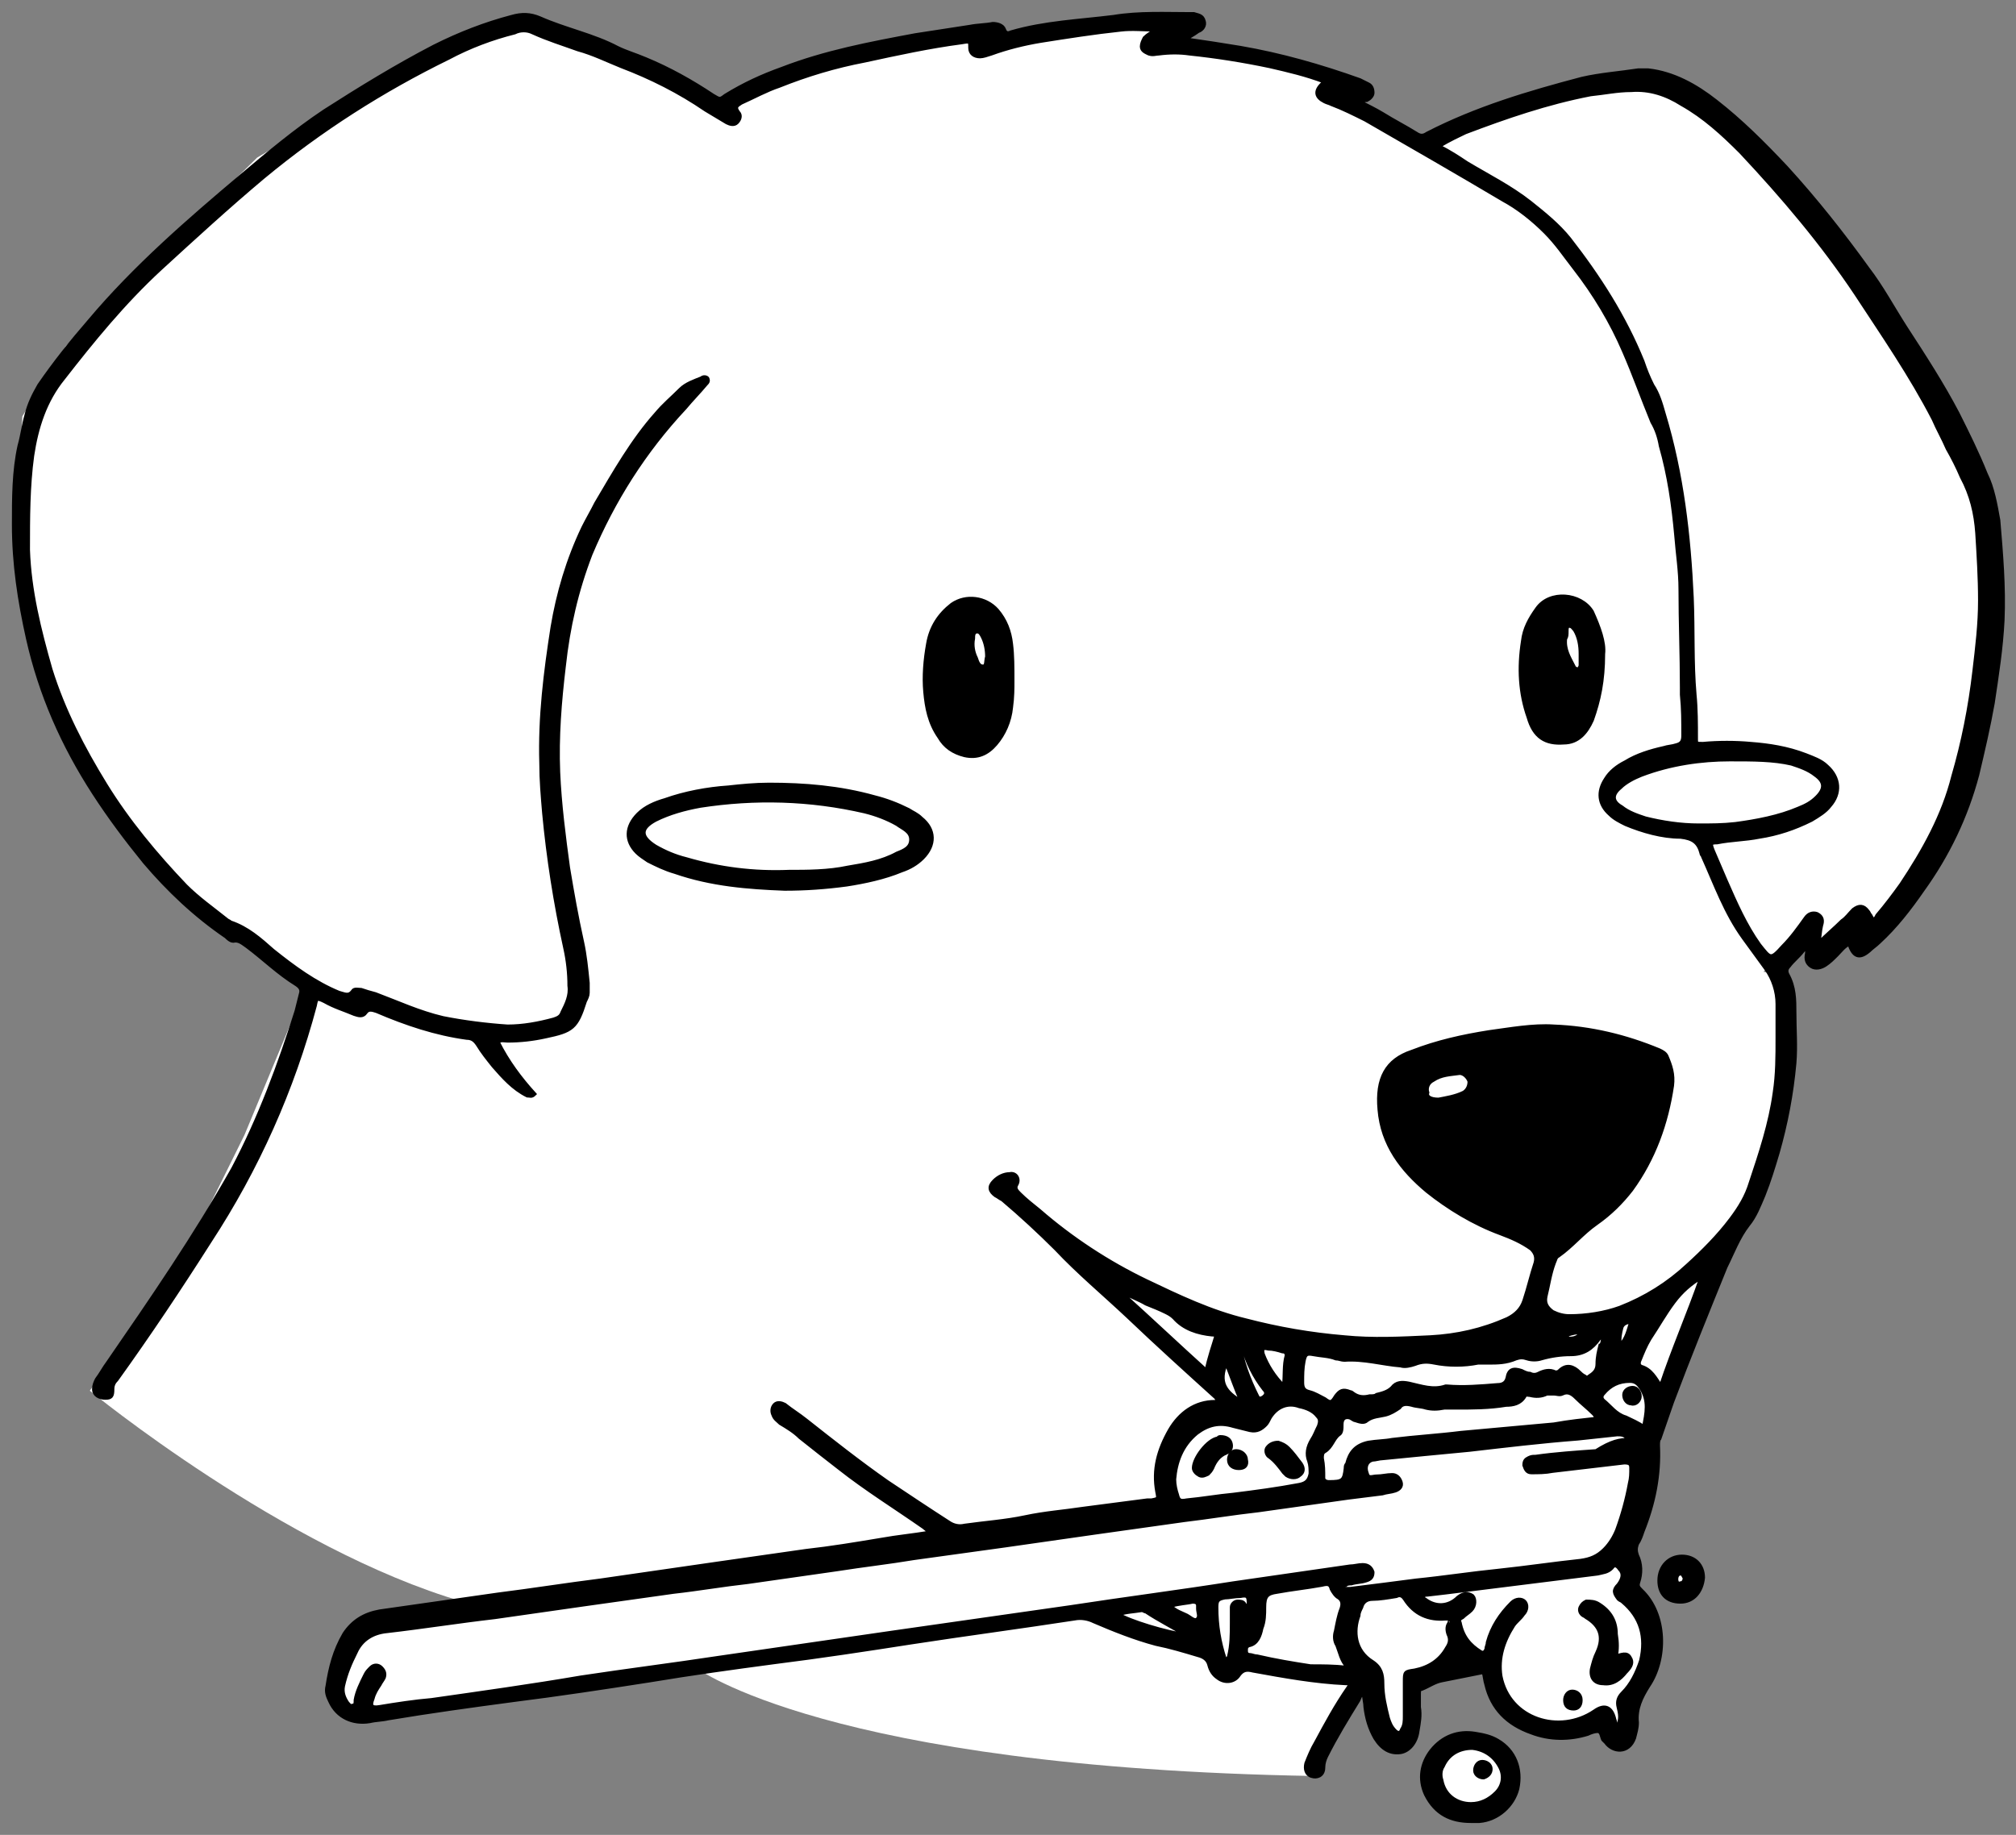 <svg xmlns="http://www.w3.org/2000/svg" width="145" height="132" viewBox="0 0 145 132" fill="none"><rect x="0" y="0" width="145" height="132" fill="#808080" stroke="none"/><path d="M6.462 100.047C6.462 100.047 20.422 111.477 33.268 115.22L26.289 117.243L24.063 121.795L25.479 123.515L50.06 119.974C50.06 119.974 59.467 127.156 94.467 127.763L95.883 124.627L98.21 120.682L99.12 125.032L101.042 125.335L101.649 123.717V120.379L105.392 119.367L107.314 119.974L108.123 122.908L111.157 124.324L115.507 123.818L116.417 125.234L116.923 122.908L118.744 119.367L118.441 117.041L116.62 115.018L117.732 113.905L116.822 111.578C116.822 111.578 118.542 103.284 118.137 103.385C117.732 103.486 119.25 101.058 119.25 101.058L123.397 90.235L126.533 84.772L128.05 78.602L128.253 70.206L126.836 69.903L130.377 66.463V68.588L133.917 66.463L135.03 67.778L140.29 59.383L143.021 47.547L143.527 37.432L139.278 28.227L130.68 15.684L123.296 7.288L119.149 5.568L112.675 6.58L102.458 10.626L95.984 6.276V5.265L84.048 3.14V1.522L70.392 2.938C70.392 2.938 70.392 2.432 70.392 2.129C70.392 1.825 58.759 4.557 58.759 4.557L51.173 7.49L37.719 1.724L30.537 4.253L18.5 11.334L4.743 24.889L1.607 29.947L1.101 40.77L3.832 50.886L10.812 62.417L18.297 67.677L22.04 70.914L17.589 81.636L13.24 90.437L6.462 100.047Z" fill="white"></path><path d="M120.868 115.22L122.386 113.501L120.868 111.983L119.25 113.703L120.868 115.22Z" fill="white"></path><path d="M103.065 125.942L107.718 125.234L109.134 128.572L106.403 131L103.975 129.786L103.065 125.942Z" fill="white"></path><path d="M85.262 2.837C86.678 3.039 87.993 3.242 89.207 3.444C92.14 3.95 94.973 4.759 97.805 5.77C98.007 5.872 98.21 5.973 98.412 6.074C98.614 6.175 98.716 6.377 98.716 6.681C98.716 6.883 98.513 7.085 98.311 7.187C98.109 7.187 98.007 7.288 97.704 7.288C98.311 7.591 98.918 7.895 99.424 8.198C100.233 8.704 101.042 9.109 101.851 9.614C102.155 9.817 102.357 9.817 102.66 9.614C106.201 7.794 109.944 6.681 113.788 5.669C115.103 5.366 116.519 5.265 117.834 5.062C118.036 5.062 118.238 5.062 118.542 5.062C120.363 5.265 121.981 6.175 123.397 7.288C125.218 8.704 126.836 10.322 128.455 12.042C130.579 14.369 132.501 16.796 134.322 19.325C135.333 20.64 136.143 22.157 137.053 23.574C138.368 25.597 139.683 27.62 140.796 29.744C141.504 31.16 142.212 32.577 142.819 34.094C143.325 35.105 143.527 36.319 143.729 37.432C143.932 39.86 144.134 42.186 144.033 44.614C143.932 46.637 143.628 48.559 143.325 50.582C143.021 52.302 142.617 54.021 142.212 55.741C141.403 58.776 140.088 61.507 138.267 64.036C137.357 65.351 136.345 66.666 135.131 67.778C134.929 67.981 134.625 68.183 134.423 68.385C133.715 68.992 133.31 68.79 133.007 67.879C132.602 68.082 132.4 68.385 132.097 68.689C131.793 68.992 131.591 69.195 131.287 69.397C130.984 69.599 130.579 69.7 130.276 69.498C129.972 69.296 129.871 68.992 129.972 68.588C129.972 68.486 129.972 68.284 130.073 68.183C129.871 68.183 129.77 68.284 129.669 68.385C129.365 68.79 128.961 69.093 128.657 69.498C128.455 69.7 128.455 69.903 128.556 70.105C129.062 71.015 129.062 71.926 129.062 72.836C129.062 74.05 129.163 75.264 129.062 76.478C128.86 78.703 128.455 80.827 127.848 82.951C127.545 83.963 127.241 84.975 126.836 85.986C126.533 86.694 126.23 87.504 125.724 88.11C125.016 89.021 124.611 90.133 124.105 91.145C122.79 94.382 121.475 97.619 120.261 100.856C119.958 101.766 119.654 102.576 119.351 103.486C119.25 103.587 119.25 103.789 119.25 103.992C119.351 106.116 118.946 108.139 118.137 110.162C118.036 110.466 117.935 110.769 117.733 111.073C117.631 111.376 117.631 111.578 117.733 111.882C118.036 112.489 118.036 113.197 117.834 113.804C117.733 114.107 117.834 114.208 118.036 114.411C119.857 116.13 119.857 119.367 118.542 121.289C118.036 122.098 117.631 122.908 117.733 123.919C117.733 124.324 117.631 124.627 117.53 125.032C117.126 126.145 116.013 126.043 115.507 125.335C115.406 125.234 115.406 125.234 115.305 125.133C115.204 124.931 115.204 124.526 114.9 124.526C114.698 124.526 114.394 124.627 114.192 124.728C112.877 125.133 111.461 125.133 110.146 124.627C108.426 124.02 107.314 122.908 106.909 121.188C106.808 120.885 106.808 120.581 106.707 120.278C105.695 120.48 104.684 120.682 103.672 120.885C103.166 120.986 102.762 121.289 102.256 121.491C102.054 121.491 102.054 121.694 102.054 121.896C102.054 122.2 102.054 122.503 102.054 122.806C102.155 123.413 102.054 123.919 101.952 124.526C101.851 125.335 101.345 125.942 100.739 126.043C100.03 126.145 99.424 125.841 98.918 125.032C98.513 124.324 98.311 123.616 98.21 122.806C98.21 122.503 98.109 122.2 98.109 121.896C97.805 121.896 97.805 122.098 97.704 122.301C96.895 123.616 96.085 124.931 95.377 126.347C95.276 126.549 95.175 126.853 95.175 127.156C95.175 127.763 94.669 127.864 94.366 127.763C93.961 127.662 93.86 127.257 93.961 126.853C94.163 126.347 94.366 125.841 94.669 125.335C95.377 124.02 96.085 122.705 96.996 121.39C97.097 121.289 97.097 121.188 97.097 121.188C96.996 121.087 96.895 121.087 96.793 121.087C94.568 120.986 92.343 120.581 90.117 120.176C89.713 120.075 89.409 120.075 89.106 120.48C88.802 120.986 88.094 121.087 87.588 120.682C87.285 120.48 87.083 120.176 86.981 119.772C86.88 119.367 86.577 119.165 86.172 119.064C85.161 118.76 84.149 118.457 83.138 118.255C81.62 117.85 80.103 117.243 78.687 116.636C78.282 116.434 77.776 116.333 77.271 116.434C73.326 117.041 69.482 117.546 65.537 118.153C62.3 118.659 58.962 119.165 55.725 119.57C52.69 119.974 49.757 120.379 46.722 120.885C43.485 121.39 40.147 121.896 36.91 122.301C33.875 122.705 30.942 123.11 27.907 123.616C27.503 123.717 26.997 123.717 26.592 123.818C25.378 124.02 24.266 123.515 23.76 122.402C23.558 121.997 23.456 121.694 23.558 121.289C23.76 119.974 24.063 118.76 24.771 117.546C25.378 116.636 26.188 116.13 27.3 115.928C30.133 115.523 32.965 115.119 35.797 114.714C38.225 114.411 40.754 114.006 43.181 113.703C46.014 113.298 48.745 112.893 51.577 112.489C53.702 112.185 55.826 111.882 57.95 111.578C59.771 111.376 61.592 111.073 63.413 110.769C64.525 110.567 65.638 110.466 66.852 110.263C66.751 110.061 66.548 109.96 66.447 109.859C64.424 108.443 62.3 107.128 60.378 105.61C59.467 104.902 58.557 104.194 57.545 103.385C57.141 102.98 56.635 102.677 56.129 102.373C55.927 102.171 55.725 102.07 55.623 101.766C55.522 101.564 55.522 101.261 55.725 101.058C55.927 100.856 56.23 100.957 56.433 101.058C56.939 101.463 57.444 101.766 57.95 102.171C59.872 103.688 61.794 105.206 63.817 106.622C65.334 107.633 66.852 108.645 68.268 109.555C68.571 109.758 68.976 109.859 69.381 109.758C70.797 109.555 72.314 109.454 73.73 109.151C75.146 108.847 76.563 108.746 77.878 108.544C79.395 108.341 81.013 108.139 82.531 107.937C82.632 107.937 82.733 107.937 82.834 107.937C83.34 107.836 83.34 107.836 83.239 107.33C82.935 105.711 83.34 104.295 84.149 102.879C84.857 101.665 85.97 100.856 87.386 100.856C87.487 100.856 87.487 100.856 87.588 100.856C87.69 100.654 87.487 100.654 87.487 100.552C85.363 98.63 83.239 96.709 81.115 94.686C79.395 93.067 77.574 91.55 75.956 89.83C74.742 88.616 73.427 87.402 72.112 86.29C71.909 86.189 71.808 86.087 71.606 85.986C71.201 85.683 71.1 85.379 71.505 84.975C71.808 84.671 72.213 84.469 72.618 84.469C73.022 84.368 73.326 84.772 73.123 85.177C72.921 85.48 73.123 85.683 73.326 85.885C73.73 86.29 74.236 86.694 74.742 87.099C77.068 89.122 79.698 90.842 82.43 92.157C84.756 93.269 87.083 94.382 89.612 94.989C91.938 95.596 94.265 96.001 96.692 96.203C98.716 96.405 100.739 96.304 102.863 96.203C104.785 96.102 106.606 95.697 108.426 94.888C109.033 94.584 109.438 94.18 109.64 93.573C109.944 92.662 110.146 91.752 110.449 90.842C110.551 90.437 110.449 90.133 110.146 89.83C109.438 89.324 108.73 89.021 107.921 88.717C105.999 88.009 104.178 86.897 102.66 85.683C100.84 84.165 99.424 82.345 99.221 79.816C99.019 77.59 99.727 76.275 101.548 75.668C103.369 74.96 105.189 74.556 107.111 74.252C108.629 74.05 110.247 73.746 111.764 73.848C114.394 73.949 116.923 74.556 119.351 75.567C119.553 75.668 119.756 75.769 119.857 75.972C120.16 76.68 120.363 77.287 120.261 78.096C119.857 80.827 118.946 83.356 117.328 85.582C116.62 86.492 115.811 87.301 114.799 88.009C113.788 88.717 113.079 89.628 112.068 90.336C111.866 90.437 111.866 90.639 111.764 90.842C111.461 91.651 111.36 92.46 111.157 93.269C111.056 93.775 111.259 94.079 111.663 94.382C112.068 94.584 112.472 94.686 112.877 94.686C114.091 94.686 115.406 94.483 116.519 94.079C118.339 93.371 119.958 92.359 121.374 91.044C122.487 90.032 123.6 88.92 124.51 87.706C125.117 86.897 125.623 86.087 125.926 85.076C126.634 82.951 127.342 80.827 127.646 78.602C127.848 77.287 127.848 75.972 127.848 74.657C127.848 73.848 127.848 73.038 127.848 72.229C127.848 71.319 127.545 70.408 127.039 69.7C126.533 68.992 125.926 68.183 125.42 67.475C124.105 65.654 123.397 63.631 122.487 61.608C122.487 61.507 122.386 61.507 122.386 61.406C122.183 60.596 121.779 60.293 120.868 60.192C119.553 60.192 118.137 59.787 116.923 59.281C116.519 59.079 116.114 58.877 115.811 58.573C115.001 57.865 114.9 56.955 115.507 56.044C115.811 55.539 116.316 55.134 116.923 54.831C117.733 54.325 118.744 54.021 119.654 53.819C119.958 53.718 120.261 53.718 120.565 53.617C120.969 53.516 121.071 53.313 121.071 52.909C121.071 51.897 121.071 50.987 120.969 49.975C120.969 49.773 120.969 49.672 120.969 49.469C120.969 47.143 120.868 44.715 120.868 42.389C120.868 41.074 120.666 39.86 120.565 38.545C120.363 36.319 120.059 34.195 119.452 32.071C119.351 31.464 119.149 30.857 118.845 30.351C118.137 28.631 117.53 26.912 116.822 25.293C115.912 23.169 114.698 21.146 113.282 19.325C112.574 18.415 111.967 17.504 111.157 16.695C110.247 15.785 109.236 14.976 108.123 14.369C104.886 12.447 101.548 10.525 98.21 8.603C97.4 8.198 96.591 7.794 95.782 7.49C95.58 7.389 95.478 7.389 95.276 7.288C94.669 6.984 94.568 6.58 95.074 6.074C95.175 5.973 95.276 5.973 95.276 5.872C93.961 5.366 92.646 5.062 91.331 4.759C89.409 4.354 87.487 4.051 85.565 3.849C84.857 3.747 84.149 3.747 83.34 3.849C83.138 3.849 82.935 3.95 82.632 3.849C82.43 3.747 82.126 3.646 82.126 3.343C82.126 3.14 82.227 2.938 82.328 2.736C82.531 2.534 82.834 2.331 83.239 2.129C82.328 2.129 81.418 2.028 80.609 2.129C78.687 2.331 76.765 2.635 74.843 2.938C73.629 3.14 72.415 3.444 71.302 3.849C70.999 3.95 70.696 4.051 70.493 4.051C70.089 4.051 69.785 3.849 69.785 3.444C69.785 2.938 69.785 2.938 69.178 3.039C66.852 3.343 64.525 3.849 62.199 4.354C60.074 4.759 58.051 5.366 56.028 6.175C55.118 6.479 54.207 6.984 53.297 7.389C52.993 7.591 52.791 7.692 53.095 8.097C53.297 8.299 53.196 8.603 52.993 8.805C52.791 9.007 52.488 8.906 52.285 8.805C51.78 8.502 51.274 8.198 50.768 7.895C48.846 6.58 46.823 5.568 44.699 4.759C43.687 4.354 42.676 3.849 41.563 3.545C40.45 3.14 39.439 2.837 38.326 2.331C37.922 2.129 37.416 2.129 37.011 2.331C35.393 2.736 33.774 3.343 32.257 4.152C27.503 6.479 23.052 9.311 18.904 12.75C16.375 14.874 13.948 17.1 11.52 19.325C8.89 21.753 6.665 24.484 4.54 27.215C3.225 28.834 2.618 30.756 2.315 32.779C2.012 35.004 2.012 37.23 2.012 39.556C2.113 42.49 2.821 45.322 3.63 48.154C4.54 51.088 5.957 53.819 7.575 56.449C9.194 59.079 11.217 61.507 13.341 63.732C14.251 64.642 15.263 65.351 16.274 66.16C16.375 66.261 16.477 66.261 16.578 66.362C17.792 66.767 18.702 67.576 19.613 68.385C21.13 69.599 22.647 70.712 24.367 71.42C24.771 71.521 25.075 71.723 25.378 71.319C25.479 71.116 25.783 71.218 25.985 71.218C26.289 71.319 26.592 71.42 26.997 71.521C28.615 72.128 30.133 72.836 31.852 73.241C33.37 73.544 34.988 73.746 36.505 73.848C37.618 73.848 38.731 73.645 39.843 73.342C40.147 73.241 40.349 73.139 40.45 72.836C40.754 72.229 41.057 71.622 40.956 70.914C40.956 70.004 40.855 69.093 40.653 68.183C39.945 64.946 39.439 61.709 39.135 58.472C39.034 57.258 38.933 56.145 38.933 54.932C38.832 51.594 39.236 48.357 39.742 45.12C40.147 42.692 40.855 40.264 41.968 37.938C42.271 37.331 42.575 36.825 42.878 36.218C44.193 33.993 45.508 31.666 47.228 29.744C47.733 29.137 48.34 28.631 48.947 28.024C49.352 27.62 49.959 27.418 50.465 27.215C50.566 27.114 50.768 27.114 50.869 27.215C50.97 27.418 50.869 27.519 50.768 27.62C50.262 28.227 49.757 28.733 49.251 29.34C46.317 32.475 44.092 36.016 42.473 39.86C41.462 42.49 40.855 45.12 40.551 47.952C40.248 50.481 40.046 53.01 40.147 55.539C40.248 57.865 40.551 60.192 40.855 62.417C41.158 64.238 41.462 65.957 41.867 67.778C42.069 68.689 42.17 69.7 42.271 70.712C42.271 70.914 42.271 71.116 42.271 71.42C42.271 71.622 42.17 71.825 42.069 72.027C41.462 73.949 41.158 74.151 39.236 74.556C38.326 74.758 37.416 74.859 36.505 74.859C36.303 74.859 35.999 74.758 35.797 74.96C36.505 76.376 37.416 77.59 38.427 78.703C38.225 78.905 38.124 78.804 37.922 78.804C36.91 78.298 36.202 77.489 35.494 76.68C35.089 76.174 34.684 75.668 34.381 75.163C34.179 74.859 33.976 74.657 33.572 74.657C31.346 74.353 29.222 73.645 27.098 72.735C26.794 72.634 26.491 72.533 26.289 72.836C26.086 73.139 25.783 73.038 25.479 72.937C24.771 72.634 24.063 72.431 23.355 72.027C22.748 71.723 22.748 71.825 22.647 72.33C21.029 78.4 18.5 84.064 15.06 89.324C12.936 92.662 10.711 96.001 8.384 99.237C8.182 99.44 8.081 99.642 8.081 99.945C8.081 100.451 7.98 100.552 7.575 100.552C7.17 100.552 6.766 100.35 6.766 99.945C6.766 99.642 6.867 99.44 6.968 99.237C7.272 98.833 7.474 98.428 7.777 98.024C10.913 93.472 14.049 88.92 16.78 84.064C18.702 80.423 20.118 76.579 21.332 72.735C21.433 72.33 21.534 71.926 21.636 71.521C21.737 71.218 21.636 71.015 21.332 70.813C20.017 70.004 19.006 68.992 17.792 68.082C17.488 67.879 17.185 67.576 16.78 67.677C16.578 67.677 16.375 67.475 16.274 67.374C14.049 65.856 12.127 64.036 10.407 62.013C9.092 60.394 7.879 58.776 6.766 57.056C4.54 53.617 2.922 49.975 2.012 45.929C1.405 43.198 1 40.568 1 37.735C1 35.813 1 33.892 1.405 32.071C1.607 31.363 1.708 30.553 1.91 29.845C2.113 29.036 2.416 28.429 2.821 27.721C3.933 26.103 5.147 24.585 6.462 23.068C9.699 19.224 13.543 15.886 17.387 12.649C19.309 11.03 21.231 9.412 23.355 7.996C25.884 6.377 28.514 4.759 31.245 3.343C33.066 2.432 34.887 1.724 36.809 1.218C37.517 1.016 38.124 1.016 38.832 1.32C40.653 2.129 42.676 2.534 44.395 3.444C45.002 3.747 45.71 3.95 46.419 4.253C48.138 4.961 49.757 5.872 51.274 6.883C51.78 7.187 51.78 7.187 52.184 6.883C53.499 6.074 54.814 5.467 56.23 4.961C59.366 3.747 62.603 3.14 65.84 2.534C67.155 2.331 68.47 2.129 69.785 1.927C70.291 1.825 70.898 1.825 71.404 1.724C71.707 1.724 72.112 1.825 72.213 2.129C72.314 2.432 72.516 2.432 72.719 2.331C75.146 1.623 77.675 1.522 80.103 1.218C81.924 0.915 83.846 1.016 85.666 1.016C85.768 1.016 85.768 1.016 85.869 1.016C86.172 1.117 86.476 1.117 86.577 1.522C86.678 1.825 86.476 2.129 86.172 2.23C85.768 2.534 85.464 2.635 85.262 2.837ZM103.47 10.525C104.279 10.929 104.886 11.334 105.493 11.739C107.01 12.649 108.629 13.458 110.045 14.571C111.056 15.38 112.068 16.189 112.877 17.201C115.001 19.932 116.822 22.764 118.137 26.001C118.339 26.608 118.542 27.114 118.845 27.721C119.25 28.328 119.452 29.036 119.654 29.744C120.97 34.094 121.475 38.545 121.678 42.995C121.779 45.322 121.678 47.648 121.88 49.975C121.981 50.987 121.981 52.099 121.981 53.111C121.981 53.516 121.981 53.516 122.487 53.516C123.6 53.414 124.813 53.414 125.926 53.516C127.241 53.617 128.556 53.819 129.871 54.325C130.377 54.527 130.984 54.729 131.388 55.134C132.299 55.943 132.4 57.056 131.591 57.966C131.287 58.371 130.782 58.674 130.276 58.978C129.062 59.585 127.848 59.989 126.533 60.192C125.521 60.394 124.51 60.394 123.498 60.596C122.993 60.596 122.993 60.697 123.195 61.203C123.498 61.911 123.802 62.619 124.105 63.328C124.813 64.946 125.521 66.564 126.533 67.981C127.342 68.992 127.342 69.093 128.253 68.082C128.86 67.475 129.365 66.767 129.871 66.059C130.073 65.755 130.377 65.654 130.68 65.755C131.085 65.957 131.085 66.261 130.984 66.564C130.883 66.969 130.883 67.374 130.782 67.879C131.388 67.272 131.995 66.767 132.501 66.261C132.805 66.059 133.007 65.755 133.31 65.452C133.715 65.148 134.018 65.148 134.322 65.553C134.423 65.654 134.423 65.755 134.524 65.856C134.727 66.261 134.828 66.261 135.03 65.856C135.637 65.148 136.244 64.339 136.75 63.631C138.368 61.203 139.784 58.674 140.492 55.842C141.2 53.414 141.706 50.886 142.01 48.255C142.212 46.536 142.414 44.917 142.414 43.198C142.414 41.579 142.313 39.961 142.212 38.342C142.111 36.926 141.807 35.611 141.099 34.296C140.796 33.588 140.492 32.981 140.088 32.273C139.784 31.565 139.38 30.857 139.076 30.149C137.458 27.013 135.435 24.079 133.513 21.146C131.085 17.504 128.253 14.166 125.218 10.929C123.903 9.614 122.588 8.4 120.969 7.49C119.857 6.782 118.643 6.377 117.328 6.479C116.316 6.479 115.406 6.681 114.394 6.782C111.259 7.389 108.325 8.4 105.392 9.513C104.987 9.715 104.279 10.019 103.47 10.525ZM117.126 103.587C116.923 103.182 116.62 103.182 116.316 103.182C115.406 103.284 114.394 103.385 113.484 103.486C110.854 103.688 108.325 103.992 105.695 104.295C103.571 104.497 101.447 104.7 99.424 104.902C99.221 104.902 98.918 105.003 98.716 105.003C98.311 105.104 98.109 105.509 98.311 106.015C98.412 106.419 98.716 106.217 99.019 106.217C99.424 106.217 99.727 106.116 100.132 106.116C100.435 106.116 100.637 106.318 100.739 106.622C100.84 106.925 100.637 107.127 100.334 107.229C100.03 107.33 99.727 107.33 99.424 107.431C98.614 107.532 97.805 107.633 96.996 107.734C94.872 108.038 92.646 108.341 90.522 108.645C88.701 108.847 86.88 109.151 85.161 109.353C83.037 109.656 80.811 109.96 78.687 110.263C76.563 110.567 74.438 110.87 72.314 111.174C70.089 111.477 67.964 111.781 65.739 112.084C63.918 112.388 62.097 112.59 60.175 112.893C58.051 113.197 55.927 113.5 53.803 113.804C51.982 114.006 50.262 114.309 48.442 114.512C46.317 114.815 44.092 115.119 41.968 115.422C39.843 115.726 37.719 116.029 35.595 116.333C32.965 116.636 30.436 117.041 27.806 117.344C26.794 117.445 25.985 117.951 25.581 118.861C25.176 119.671 24.872 120.379 24.67 121.289C24.569 121.795 24.771 122.2 24.974 122.503C25.075 122.604 25.176 122.806 25.378 122.705C25.581 122.705 25.581 122.503 25.581 122.301C25.682 121.694 25.985 121.087 26.289 120.48C26.39 120.278 26.491 120.176 26.693 119.974C26.896 119.772 27.199 119.772 27.401 119.974C27.604 120.176 27.705 120.379 27.604 120.682C27.503 120.885 27.401 120.986 27.3 121.188C27.098 121.491 26.896 121.795 26.794 122.2C26.592 122.705 26.693 122.908 27.3 122.806C28.514 122.604 29.829 122.402 31.043 122.301C34.583 121.795 38.225 121.289 41.765 120.682C45.103 120.176 48.34 119.772 51.678 119.266C55.826 118.659 60.074 118.052 64.222 117.445C68.47 116.838 72.719 116.231 76.967 115.624C80.912 115.018 84.857 114.512 88.701 113.905C91.534 113.5 94.265 113.096 97.097 112.691C97.4 112.691 97.704 112.59 98.007 112.59C98.412 112.59 98.614 112.792 98.716 113.096C98.716 113.399 98.614 113.601 98.21 113.703C97.906 113.804 97.502 113.804 97.198 113.905C97.097 113.905 96.895 113.905 96.793 114.006C96.692 114.006 96.591 114.107 96.591 114.208C96.591 114.309 96.692 114.309 96.793 114.309C96.895 114.309 96.996 114.309 97.097 114.309C98.716 114.107 100.334 113.905 101.851 113.703C103.874 113.5 105.796 113.197 107.819 112.994C109.741 112.792 111.764 112.489 113.686 112.286C114.394 112.185 114.9 111.983 115.406 111.477C115.811 111.073 116.114 110.567 116.316 110.061C116.721 108.948 117.024 107.836 117.227 106.723C117.328 106.318 117.328 106.015 117.328 105.61C117.328 105.307 117.227 105.206 116.822 105.206C115.103 105.408 113.383 105.61 111.663 105.812C111.157 105.914 110.652 105.914 110.146 105.914C109.842 105.914 109.741 105.711 109.64 105.408C109.64 105.104 109.741 105.003 109.944 104.902C110.146 104.801 110.247 104.801 110.449 104.801C111.866 104.599 113.383 104.497 114.799 104.396C115.912 103.688 116.519 103.587 117.126 103.587ZM116.316 124.425C116.519 123.717 116.62 123.616 116.418 122.806C116.316 122.402 116.418 122.098 116.721 121.795C117.328 121.188 117.733 120.379 118.036 119.468C118.441 117.749 118.036 116.333 116.721 115.22C116.62 115.119 116.519 115.119 116.418 115.018C116.114 114.613 116.013 114.411 116.418 114.006C116.721 113.601 116.822 113.197 116.519 112.893C116.316 112.59 116.114 112.489 115.912 112.792C115.608 113.096 115.305 113.096 114.9 113.197C111.663 113.601 108.426 114.006 105.189 114.411C104.38 114.512 103.571 114.613 102.66 114.714C102.559 114.714 102.458 114.714 102.357 114.815C102.256 115.018 102.458 115.018 102.559 115.119C103.267 115.624 104.178 115.625 104.886 114.916C105.291 114.613 105.594 114.613 105.897 114.815C106.1 115.018 106.1 115.523 105.796 115.827C105.594 116.029 105.392 116.13 105.189 116.333C104.987 116.434 104.886 116.535 104.987 116.737C105.189 117.749 105.695 118.356 106.504 118.861C106.707 118.963 106.808 118.861 106.909 118.659C106.909 118.457 107.01 118.356 107.01 118.153C107.314 117.041 107.921 116.13 108.73 115.321C109.033 115.018 109.438 115.018 109.64 115.22C109.842 115.422 109.842 115.827 109.539 116.13C109.337 116.434 109.033 116.636 108.831 116.94C108.123 118.052 107.718 119.266 107.921 120.581C108.527 123.717 112.169 124.83 114.698 123.11C115.406 122.604 115.912 122.806 116.114 123.717C116.215 123.919 116.114 124.121 116.316 124.425ZM124.409 54.628C122.386 54.628 120.16 54.932 118.036 55.741C117.53 55.943 116.923 56.247 116.519 56.651C115.912 57.157 115.912 57.663 116.62 58.068C117.126 58.472 117.733 58.674 118.339 58.877C119.553 59.18 120.868 59.383 122.183 59.383C123.094 59.383 123.903 59.383 124.813 59.281C126.331 59.079 127.949 58.776 129.365 58.169C129.871 57.966 130.276 57.764 130.68 57.359C131.287 56.752 131.287 56.247 130.579 55.741C130.073 55.336 129.466 55.134 128.86 54.932C127.545 54.628 126.128 54.628 124.409 54.628ZM115.305 96.102C115.204 96.102 115.204 96.102 115.305 96.102C115.103 96.203 115.103 96.203 115.001 96.304C114.496 97.012 113.889 97.417 112.978 97.417C112.27 97.417 111.562 97.518 110.854 97.72C110.551 97.821 110.146 97.821 109.842 97.72C109.539 97.619 109.337 97.619 109.033 97.72C108.325 98.024 107.718 98.024 107.01 98.024C106.808 98.024 106.504 98.024 106.302 98.024C105.291 98.226 104.178 98.226 103.166 98.024C102.66 97.922 102.256 97.922 101.75 98.125C101.447 98.226 101.042 98.327 100.739 98.226C99.424 98.125 98.109 97.72 96.692 97.821C96.49 97.821 96.288 97.72 96.085 97.72C95.58 97.518 94.973 97.518 94.467 97.417C93.961 97.316 93.86 97.417 93.759 97.922C93.658 98.428 93.658 98.934 93.658 99.44C93.658 99.844 93.759 100.047 94.163 100.148C94.568 100.249 94.872 100.451 95.276 100.654C95.681 100.957 95.782 100.957 96.085 100.451C96.389 100.047 96.591 99.945 97.097 100.148C97.198 100.148 97.299 100.249 97.299 100.249C97.704 100.552 98.109 100.552 98.513 100.451C98.716 100.451 98.918 100.451 99.019 100.35C99.424 100.249 99.828 100.148 100.132 99.844C100.435 99.44 100.84 99.44 101.345 99.541C102.256 99.743 103.065 100.047 103.976 99.743H104.077C105.291 99.844 106.504 99.743 107.718 99.642C108.022 99.642 108.325 99.541 108.426 99.136C108.527 98.529 108.831 98.428 109.438 98.63C109.64 98.732 109.842 98.833 110.045 98.833C110.247 98.934 110.449 98.934 110.652 98.833C111.056 98.63 111.461 98.529 111.866 98.732C111.967 98.732 112.068 98.732 112.169 98.63C112.675 98.125 113.181 98.327 113.585 98.732C113.686 98.833 113.788 98.934 113.99 99.035C114.091 99.136 114.192 99.136 114.293 99.035C114.597 98.833 114.9 98.63 114.9 98.125C114.9 97.619 115.001 97.214 115.103 96.81C115.204 96.81 115.305 96.506 115.305 96.102ZM84.453 106.419C84.453 106.824 84.554 107.229 84.655 107.532C84.756 107.937 84.857 108.038 85.363 107.937C86.476 107.836 87.588 107.633 88.701 107.532C90.32 107.33 91.837 107.128 93.455 106.824C93.961 106.723 94.163 106.521 94.265 106.015C94.265 105.711 94.265 105.408 94.163 105.104C93.961 104.599 94.062 104.093 94.366 103.587C94.568 103.284 94.669 102.98 94.872 102.576C94.973 102.272 94.973 102.07 94.77 101.867C94.467 101.463 93.961 101.261 93.455 101.159C92.646 100.856 91.837 101.159 91.331 101.969C91.23 102.171 91.129 102.373 91.028 102.474C90.724 102.778 90.421 102.98 89.915 102.879C89.51 102.778 89.106 102.677 88.701 102.576C87.69 102.272 86.88 102.474 86.071 103.081C84.958 103.992 84.554 105.206 84.453 106.419ZM114.799 102.07C114.799 101.867 114.698 101.766 114.597 101.665C114.192 101.261 113.788 100.957 113.383 100.552C113.079 100.249 112.776 100.047 112.371 100.249C112.169 100.35 111.967 100.249 111.764 100.249C111.562 100.249 111.461 100.249 111.259 100.249C110.854 100.451 110.449 100.451 110.045 100.35C109.842 100.35 109.741 100.249 109.64 100.451C109.337 100.957 108.831 101.058 108.325 101.058C107.111 101.261 105.897 101.261 104.684 101.261C104.38 101.261 104.178 101.261 103.874 101.261C103.369 101.362 102.964 101.362 102.559 101.261C102.256 101.159 101.851 101.159 101.548 101.058C101.143 100.957 100.84 100.957 100.637 101.261C100.334 101.463 100.03 101.665 99.626 101.766C99.221 101.867 98.716 101.867 98.311 102.171C98.109 102.373 97.805 102.272 97.502 102.171C97.4 102.171 97.299 102.07 97.097 101.969C96.692 101.867 96.49 102.07 96.49 102.474C96.49 102.778 96.49 103.081 96.288 103.182C95.883 103.486 95.782 104.093 95.276 104.396C95.074 104.497 95.074 104.7 95.074 104.902C95.175 105.408 95.175 105.812 95.175 106.318C95.175 106.521 95.377 106.622 95.58 106.622C96.591 106.622 96.692 106.521 96.793 105.61C96.793 105.509 96.793 105.408 96.895 105.307C97.097 104.497 97.502 103.992 98.412 103.789C99.019 103.688 99.626 103.688 100.132 103.587C101.75 103.385 103.47 103.284 105.088 103.081C107.314 102.879 109.539 102.677 111.764 102.474C112.877 102.272 113.889 102.171 114.799 102.07ZM104.38 116.434C104.178 116.434 104.077 116.434 103.976 116.434C102.762 116.535 101.75 116.13 101.042 115.018C100.84 114.714 100.637 114.714 100.435 114.815C99.828 114.916 99.221 115.018 98.716 115.018C98.311 115.018 98.007 115.22 97.906 115.624C97.805 115.827 97.704 116.029 97.704 116.231C97.299 117.344 97.4 118.76 98.716 119.57C99.322 119.974 99.424 120.48 99.424 121.087C99.424 121.997 99.626 122.806 99.828 123.616C99.929 123.919 100.03 124.223 100.334 124.526C100.536 124.728 100.739 124.728 100.84 124.425C101.042 124.121 101.042 123.818 101.042 123.413C101.042 122.604 101.042 121.795 101.042 120.986C101.042 120.278 101.042 120.278 101.75 120.176C102.762 119.974 103.571 119.468 104.077 118.558C104.279 118.255 104.38 117.951 104.178 117.546C104.077 117.243 104.077 116.94 104.279 116.737C104.178 116.838 104.279 116.636 104.38 116.434ZM96.793 119.974L96.895 119.873C96.49 119.468 96.389 118.861 96.187 118.356C95.984 118.052 95.984 117.648 96.085 117.344C96.187 116.838 96.288 116.231 96.49 115.726C96.591 115.422 96.591 115.119 96.288 114.916C96.085 114.815 95.883 114.512 95.782 114.309C95.681 113.905 95.478 113.905 95.074 114.006C93.961 114.208 92.95 114.309 91.837 114.512C91.129 114.613 90.927 114.815 90.927 115.624C90.927 116.13 90.927 116.636 90.724 117.142C90.623 117.648 90.421 118.255 89.814 118.356C89.612 118.457 89.612 118.558 89.612 118.76C89.612 118.963 89.713 119.064 89.915 119.064C90.016 119.064 90.219 119.165 90.421 119.165C91.736 119.468 92.95 119.671 94.265 119.873C95.074 119.873 95.984 119.873 96.793 119.974ZM119.452 99.743C120.363 97.012 121.475 94.483 122.386 91.853C121.576 92.359 120.969 92.865 120.363 93.674C119.756 94.483 119.25 95.394 118.643 96.304C118.339 96.81 118.137 97.316 117.935 97.821C117.834 98.024 117.834 98.226 118.036 98.327C118.744 98.529 119.048 99.136 119.452 99.743ZM80.811 92.966L80.71 93.067C82.733 94.888 84.655 96.709 86.779 98.63C86.981 97.619 87.285 96.81 87.487 96.102C87.386 96.001 87.285 96.001 87.184 96.001C86.172 95.899 85.161 95.596 84.453 94.787C84.25 94.584 84.048 94.483 83.846 94.382C83.441 94.18 82.935 93.977 82.43 93.775C81.924 93.472 81.317 93.269 80.811 92.966ZM118.238 102.677C118.441 101.665 118.643 100.755 118.036 99.844C117.834 99.541 117.631 99.339 117.227 99.339C116.418 99.339 115.811 99.642 115.305 100.249C115.204 100.35 115.103 100.552 115.305 100.755C115.811 101.159 116.215 101.766 116.923 101.969C117.328 102.171 117.834 102.373 118.238 102.677ZM89.713 115.928C89.814 115.625 89.814 115.523 89.814 115.321C89.814 114.815 89.713 114.714 89.207 114.815C88.802 114.815 88.398 114.916 88.094 114.916C87.588 115.018 87.487 115.119 87.487 115.624C87.487 116.94 87.69 118.153 88.094 119.367C88.094 119.468 88.195 119.468 88.296 119.367C88.296 119.266 88.398 119.266 88.398 119.165C88.6 118.356 88.6 117.546 88.6 116.737C88.6 116.333 88.6 116.029 88.6 115.624C88.6 115.422 88.802 115.22 89.005 115.22C89.207 115.22 89.409 115.22 89.51 115.422C89.612 115.523 89.612 115.726 89.713 115.928ZM103.47 79.108C103.976 79.007 104.684 78.905 105.291 78.602C105.594 78.4 105.695 78.096 105.695 77.793C105.594 77.489 105.291 77.186 104.987 77.186C104.279 77.287 103.672 77.287 103.065 77.692C102.66 77.894 102.559 78.298 102.66 78.602C102.559 78.905 102.863 79.108 103.47 79.108ZM85.363 117.648C84.352 117.041 83.34 116.535 82.43 115.928C82.328 115.928 82.227 115.827 82.126 115.827C81.519 115.928 81.013 115.928 80.406 116.13C81.216 116.636 83.846 117.445 85.363 117.648ZM92.343 99.743C92.444 98.934 92.343 98.226 92.545 97.518C92.545 97.316 92.444 97.214 92.242 97.214C91.938 97.113 91.534 97.012 91.23 97.012C90.825 96.911 90.724 97.012 90.825 97.417C91.129 98.226 91.635 99.035 92.343 99.743ZM89.106 96.506C89.308 97.922 89.814 99.237 90.421 100.451C90.522 100.654 90.623 100.654 90.825 100.552C91.129 100.35 91.129 100.148 90.927 99.945C90.219 99.035 89.713 98.024 89.409 96.911C89.409 96.709 89.409 96.506 89.106 96.506ZM84.149 115.523C84.554 115.928 84.958 116.029 85.363 116.231C85.565 116.333 85.869 116.636 86.071 116.535C86.375 116.333 86.172 116.029 86.172 115.726C86.172 115.625 86.172 115.624 86.172 115.523C86.172 115.321 86.071 115.22 85.768 115.22C85.363 115.321 84.857 115.321 84.149 115.523ZM88.195 98.024C87.588 99.44 88.094 100.148 89.308 100.856C88.903 99.945 88.6 99.035 88.195 98.024ZM116.519 96.81C117.024 96.304 117.126 95.697 117.328 95.09C117.024 95.09 116.721 95.191 116.62 95.495C116.519 95.899 116.418 96.304 116.519 96.81ZM113.788 95.899C113.383 95.798 113.079 95.899 112.776 96.001C112.675 96.001 112.675 96.102 112.675 96.102C112.675 96.203 112.776 96.304 112.877 96.304C113.282 96.304 113.484 96.203 113.788 95.899Z" fill="black" stroke="black" stroke-width="0.288" stroke-miterlimit="10"></path><path d="M72.82 49.065C72.82 49.47 72.82 50.178 72.719 50.886C72.618 51.897 72.213 52.808 71.606 53.516C70.999 54.224 70.291 54.527 69.381 54.325C68.572 54.123 67.965 53.718 67.56 53.01C66.852 51.998 66.65 50.886 66.549 49.773C66.447 48.66 66.549 47.447 66.751 46.334C66.953 45.12 67.56 44.21 68.47 43.502C69.482 42.793 70.898 42.996 71.707 43.906C72.314 44.614 72.618 45.423 72.719 46.334C72.82 47.143 72.82 47.952 72.82 49.065ZM70.999 47.244C70.999 46.738 70.898 46.233 70.696 45.828C70.595 45.626 70.493 45.423 70.291 45.423C69.988 45.423 69.988 45.727 69.988 45.929C69.887 46.435 69.988 46.941 70.19 47.345C70.291 47.649 70.392 47.952 70.696 47.952C70.999 47.952 70.898 47.548 70.999 47.244Z" fill="black" stroke="black" stroke-width="0.288" stroke-miterlimit="10"></path><path d="M55.32 56.449C57.849 56.449 60.378 56.651 62.907 57.359C63.716 57.561 64.525 57.865 65.335 58.27C65.638 58.472 65.941 58.573 66.245 58.876C67.256 59.686 67.256 60.798 66.346 61.709C65.941 62.113 65.436 62.417 64.829 62.619C63.615 63.125 62.199 63.428 60.884 63.631C59.366 63.833 57.95 63.934 56.433 63.934C53.803 63.833 51.173 63.631 48.543 62.72C47.835 62.518 47.228 62.215 46.621 61.911C46.317 61.709 46.014 61.507 45.812 61.304C45.002 60.495 45.002 59.483 45.913 58.573C46.419 58.067 47.127 57.764 47.835 57.561C49.251 57.056 50.869 56.752 52.387 56.651C53.297 56.55 54.309 56.449 55.32 56.449ZM56.736 62.72C58.051 62.72 59.569 62.72 60.985 62.417C62.199 62.215 63.413 62.012 64.525 61.405C65.031 61.203 65.537 61.001 65.537 60.394C65.537 59.787 64.93 59.584 64.525 59.281C63.817 58.876 63.008 58.573 62.199 58.371C58.254 57.46 54.309 57.359 50.364 57.966C49.251 58.168 48.138 58.472 47.127 58.978C46.014 59.584 46.014 60.191 47.127 60.9C47.835 61.304 48.543 61.608 49.352 61.81C51.78 62.518 54.208 62.822 56.736 62.72Z" fill="black" stroke="black" stroke-width="0.288" stroke-miterlimit="10"></path><path d="M115.305 47.041C115.305 48.963 115.002 50.38 114.496 51.796C114.091 52.706 113.484 53.414 112.473 53.414C111.158 53.515 110.348 53.01 109.944 51.593C109.337 49.874 109.236 48.053 109.539 46.131C109.64 45.221 110.045 44.513 110.551 43.804C111.461 42.489 113.687 42.692 114.496 44.007C115.002 45.12 115.406 46.232 115.305 47.041ZM113.687 47.041C113.687 46.434 113.585 45.828 113.282 45.322C113.181 45.221 113.08 45.018 112.877 45.018C112.675 45.018 112.675 45.221 112.675 45.423C112.675 45.625 112.675 45.828 112.574 45.929C112.473 46.738 112.877 47.345 113.181 47.952C113.181 48.053 113.383 48.154 113.484 48.154C113.585 48.154 113.687 47.952 113.687 47.851C113.687 47.648 113.687 47.345 113.687 47.041Z" fill="black" stroke="black" stroke-width="0.288" stroke-miterlimit="10"></path><path d="M105.796 131C104.38 131 103.267 130.494 102.559 129.078C102.053 127.965 102.256 126.853 102.964 125.942C103.773 124.931 104.886 124.526 106.1 124.728C106.707 124.829 107.212 124.931 107.718 125.234C108.932 125.942 109.438 127.257 109.134 128.673C108.831 129.887 107.718 130.899 106.403 131C106.201 131 105.999 131 105.796 131ZM105.796 129.786C106.504 129.786 107.111 129.483 107.617 128.977C108.123 128.471 108.224 127.763 107.92 127.156C107.516 126.347 106.808 125.841 105.897 125.74C104.987 125.74 104.178 126.144 103.773 127.055C103.571 127.358 103.571 127.763 103.672 128.066C103.874 129.179 104.785 129.786 105.796 129.786Z" fill="black" stroke="black" stroke-width="0.288" stroke-miterlimit="10"></path><path d="M120.868 115.22C119.857 115.22 119.351 114.613 119.351 113.703C119.351 112.691 120.059 111.983 120.97 111.983C121.88 111.983 122.487 112.59 122.487 113.5C122.386 114.512 121.779 115.22 120.868 115.22ZM121.172 113.5C121.071 113.399 121.071 113.197 120.868 113.197C120.666 113.197 120.565 113.399 120.565 113.601C120.565 113.804 120.666 114.006 120.868 113.905C121.071 113.905 121.172 113.703 121.172 113.5Z" fill="black" stroke="black" stroke-width="0.288" stroke-miterlimit="10"></path><path d="M116.215 119.165C116.62 119.064 117.025 118.861 117.227 119.266C117.429 119.569 117.328 119.873 116.923 120.277C116.519 120.783 116.013 121.188 115.305 121.087C114.698 121.087 114.395 120.682 114.496 120.075C114.597 119.671 114.698 119.266 114.9 118.861C115.406 117.749 115.103 116.939 114.091 116.332C113.99 116.231 113.889 116.231 113.788 116.13C113.686 116.029 113.585 115.827 113.686 115.624C113.788 115.422 113.889 115.321 114.091 115.22C114.395 115.22 114.698 115.22 115.001 115.422C115.811 115.928 116.215 116.636 116.215 117.546C116.316 118.153 116.316 118.659 116.215 119.165Z" fill="black" stroke="black" stroke-width="0.288" stroke-miterlimit="10"></path><path d="M113.18 122.908C112.776 122.908 112.573 122.705 112.573 122.301C112.573 121.997 112.776 121.694 113.079 121.694C113.382 121.694 113.686 121.896 113.686 122.301C113.686 122.705 113.484 122.908 113.18 122.908Z" fill="black" stroke="black" stroke-width="0.288" stroke-miterlimit="10"></path><path d="M87.791 103.385C88.094 103.385 88.397 103.486 88.499 103.789C88.6 104.093 88.499 104.396 88.195 104.497C87.689 104.7 87.386 105.104 87.184 105.61C87.082 105.812 86.981 105.914 86.88 106.015C86.678 106.116 86.476 106.217 86.273 106.116C86.071 106.015 85.869 105.812 85.869 105.61C85.869 104.902 86.88 103.587 87.588 103.486C87.689 103.385 87.689 103.385 87.791 103.385Z" fill="black" stroke="black" stroke-width="0.288" stroke-miterlimit="10"></path><path d="M91.938 103.79C92.241 103.891 92.444 103.992 92.646 104.194C92.949 104.498 93.253 104.902 93.556 105.307C93.759 105.61 93.759 105.914 93.455 106.116C93.253 106.318 92.848 106.318 92.545 106.116C92.444 106.015 92.444 106.015 92.342 105.914C92.039 105.509 91.736 105.105 91.331 104.801C91.129 104.7 91.027 104.396 91.129 104.194C91.331 103.891 91.634 103.79 91.938 103.79Z" fill="black" stroke="black" stroke-width="0.288" stroke-miterlimit="10"></path><path d="M89.106 105.61C88.701 105.61 88.397 105.408 88.397 105.003C88.397 104.699 88.6 104.396 88.903 104.396C89.308 104.396 89.611 104.699 89.611 105.003C89.713 105.408 89.51 105.61 89.106 105.61Z" fill="black" stroke="black" stroke-width="0.288" stroke-miterlimit="10"></path><path d="M117.935 100.451C117.935 100.755 117.632 101.058 117.328 100.957C117.025 100.957 116.822 100.653 116.822 100.35C116.822 100.047 117.126 99.844 117.429 99.844C117.733 99.844 117.935 100.148 117.935 100.451Z" fill="black" stroke="black" stroke-width="0.288" stroke-miterlimit="10"></path><path d="M106.707 127.864C106.403 127.864 106.1 127.662 106.1 127.358C106.1 127.055 106.302 126.751 106.605 126.751C106.909 126.751 107.212 126.954 107.212 127.257C107.212 127.561 107.01 127.763 106.707 127.864Z" fill="black" stroke="black" stroke-width="0.288" stroke-miterlimit="10"></path></svg>